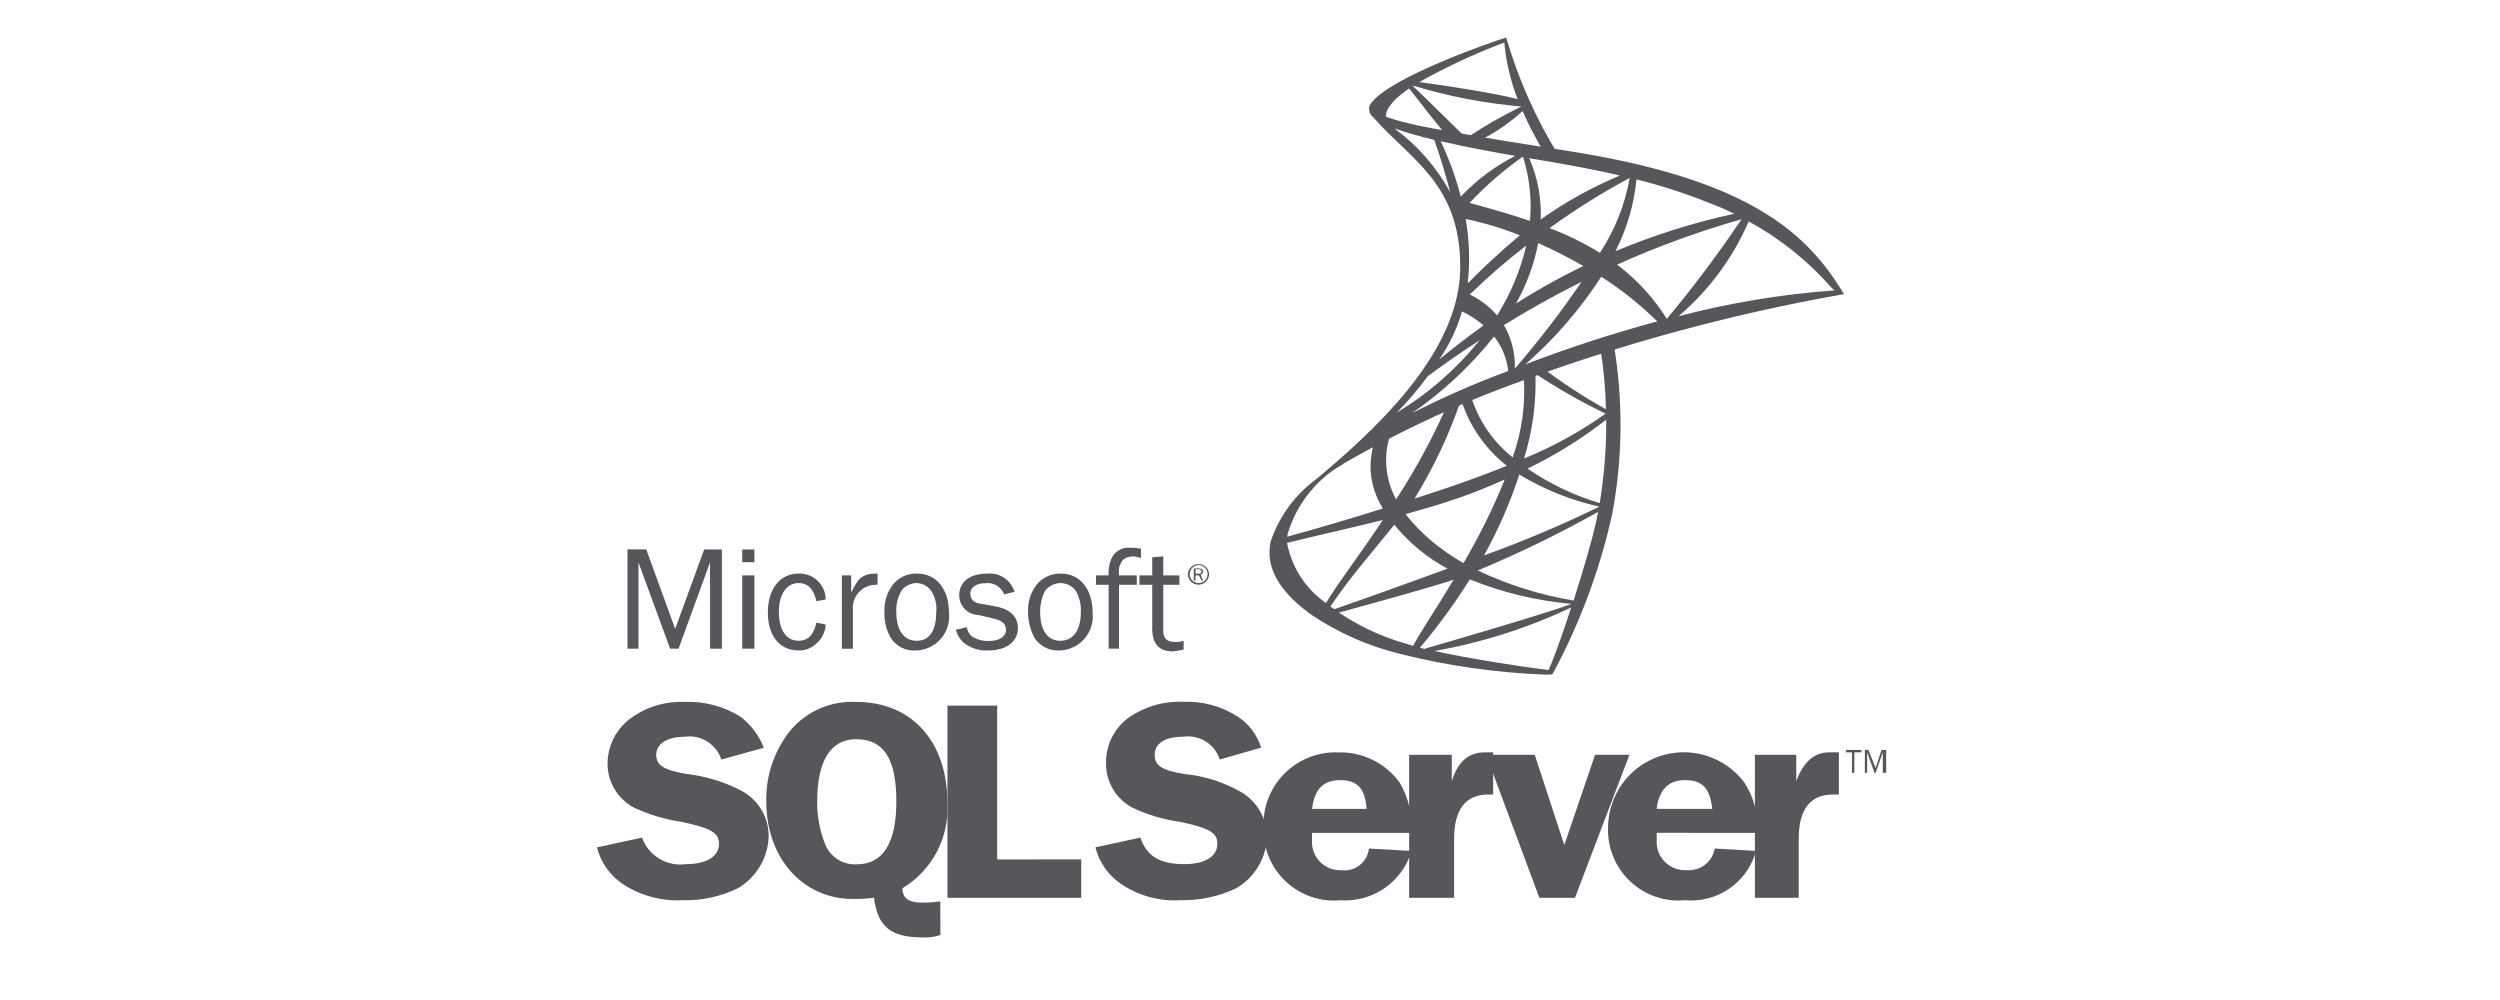 <svg width="100" height="40" viewBox="0 0 100 40" fill="none" xmlns="http://www.w3.org/2000/svg">
<g clip-path="url(#clip0_6721_24126)">
<path fill-rule="evenodd" clip-rule="evenodd" d="M28.853 30.381C28.755 30.08 28.554 29.824 28.285 29.657C28.016 29.491 27.697 29.424 27.384 29.471C26.674 29.471 26.248 29.762 26.248 30.192C26.248 30.623 26.58 30.813 27.484 30.961C28.279 31.054 29.049 31.298 29.751 31.682C30.058 31.867 30.311 32.128 30.485 32.44C30.66 32.752 30.75 33.104 30.747 33.462C30.733 33.883 30.612 34.293 30.397 34.654C30.181 35.016 29.878 35.317 29.515 35.53C28.823 35.866 28.06 36.031 27.29 36.009C26.434 36.051 25.587 35.816 24.875 35.338C24.379 34.993 24.025 34.48 23.879 33.894L25.681 33.505C25.807 33.855 26.05 34.152 26.369 34.346C26.688 34.539 27.063 34.617 27.432 34.567C28.236 34.567 28.76 34.275 28.76 33.747C28.76 33.312 28.425 33.123 27.29 32.881C26.619 32.782 25.966 32.587 25.351 32.302C25.031 32.13 24.764 31.874 24.579 31.561C24.394 31.249 24.298 30.891 24.302 30.528C24.306 30.183 24.389 29.843 24.545 29.534C24.702 29.226 24.927 28.958 25.203 28.75C25.83 28.282 26.599 28.044 27.381 28.077C28.165 28.044 28.941 28.247 29.607 28.661C30.033 28.98 30.361 29.413 30.553 29.91L28.853 30.381Z" fill="#56575A"/>
<path fill-rule="evenodd" clip-rule="evenodd" d="M34.252 29.568C35.339 29.568 35.854 30.337 35.854 32.067C35.854 33.751 35.292 34.57 34.297 34.57C34.029 34.592 33.762 34.529 33.532 34.391C33.303 34.252 33.123 34.045 33.017 33.798C32.795 33.248 32.683 32.66 32.687 32.066C32.687 30.38 33.258 29.567 34.252 29.567V29.568ZM37.613 36.058C37.36 36.09 37.106 36.106 36.851 36.104C36.335 36.104 36.097 35.91 36.097 35.529C36.68 35.179 37.156 34.676 37.473 34.074C37.79 33.472 37.937 32.795 37.896 32.116C37.896 29.663 36.474 28.077 34.252 28.077C33.762 28.051 33.273 28.137 32.822 28.328C32.37 28.52 31.968 28.811 31.646 29.181C30.978 29.992 30.625 31.016 30.652 32.066C30.652 34.325 32.116 35.958 34.109 35.958C34.394 35.964 34.678 35.947 34.96 35.909C35.103 37.061 35.624 37.497 36.907 37.497C37.147 37.511 37.388 37.478 37.616 37.399L37.613 36.058Z" fill="#56575A"/>
<path fill-rule="evenodd" clip-rule="evenodd" d="M43.249 34.375V35.911H37.898V28.224H39.887V34.379L43.249 34.375Z" fill="#56575A"/>
<path fill-rule="evenodd" clip-rule="evenodd" d="M48.791 30.38C48.694 30.079 48.493 29.822 48.224 29.655C47.955 29.489 47.635 29.423 47.322 29.469C46.559 29.469 46.188 29.761 46.188 30.191C46.188 30.622 46.471 30.812 47.369 30.96C48.169 31.037 48.944 31.282 49.643 31.681C49.954 31.864 50.213 32.124 50.395 32.435C50.578 32.747 50.677 33.1 50.684 33.461C50.67 33.881 50.55 34.292 50.335 34.653C50.12 35.015 49.816 35.316 49.453 35.529C48.759 35.859 47.997 36.024 47.228 36.008C46.37 36.063 45.519 35.827 44.813 35.337C44.316 34.993 43.962 34.479 43.817 33.893L45.617 33.504C45.854 34.228 46.374 34.566 47.369 34.566C48.174 34.566 48.694 34.274 48.694 33.746C48.694 33.311 48.365 33.122 47.229 32.88C46.554 32.788 45.898 32.593 45.283 32.301C44.963 32.128 44.697 31.871 44.514 31.558C44.33 31.244 44.236 30.886 44.242 30.523C44.236 30.181 44.311 29.843 44.458 29.534C44.606 29.226 44.823 28.956 45.093 28.745C45.738 28.277 46.522 28.039 47.318 28.072C48.087 28.038 48.848 28.242 49.496 28.656C49.95 28.947 50.286 29.39 50.445 29.905L48.791 30.38Z" fill="#56575A"/>
<path fill-rule="evenodd" clip-rule="evenodd" d="M52.481 32.356C52.579 31.586 52.908 31.204 53.621 31.204C54.282 31.204 54.612 31.538 54.662 32.356H52.481ZM56.462 33.316C56.509 32.61 56.343 31.907 55.984 31.297C55.702 30.913 55.331 30.603 54.903 30.394C54.476 30.185 54.003 30.082 53.527 30.095C53.127 30.08 52.728 30.149 52.356 30.297C51.984 30.445 51.647 30.669 51.366 30.954C51.085 31.239 50.867 31.58 50.725 31.954C50.583 32.328 50.52 32.728 50.541 33.128C50.531 33.526 50.605 33.923 50.759 34.29C50.913 34.658 51.142 34.989 51.433 35.261C51.724 35.534 52.07 35.741 52.447 35.871C52.824 36 53.224 36.048 53.621 36.011C54.248 36.054 54.87 35.882 55.387 35.523C55.903 35.165 56.282 34.641 56.461 34.039L54.755 33.941C54.742 34.071 54.703 34.196 54.641 34.31C54.578 34.423 54.494 34.524 54.392 34.604C54.291 34.685 54.174 34.745 54.049 34.779C53.924 34.814 53.793 34.824 53.664 34.807C53.505 34.816 53.346 34.791 53.197 34.733C53.048 34.676 52.913 34.587 52.801 34.474C52.69 34.36 52.603 34.224 52.548 34.074C52.492 33.925 52.469 33.765 52.48 33.606V33.314L56.462 33.316Z" fill="#56575A"/>
<path fill-rule="evenodd" clip-rule="evenodd" d="M56.365 35.911V30.191H58.072V31.246C58.304 30.48 58.736 30.093 59.4 30.093H59.726V31.78H59.538C58.642 31.78 58.164 32.356 58.164 33.557V35.911H56.365Z" fill="#56575A"/>
<path fill-rule="evenodd" clip-rule="evenodd" d="M62.999 35.912H61.576L59.444 30.192H61.39L62.572 33.801L63.803 30.192H65.177L62.999 35.912Z" fill="#56575A"/>
<path fill-rule="evenodd" clip-rule="evenodd" d="M66.265 32.356C66.363 31.586 66.738 31.204 67.405 31.204C68.109 31.204 68.395 31.538 68.493 32.356H66.265ZM70.291 33.316C70.347 32.604 70.163 31.893 69.77 31.297C69.388 30.789 68.855 30.414 68.248 30.226C67.64 30.037 66.989 30.045 66.386 30.247C65.783 30.45 65.259 30.837 64.888 31.354C64.518 31.871 64.32 32.491 64.321 33.127C64.311 33.526 64.385 33.923 64.54 34.291C64.694 34.659 64.924 34.99 65.216 35.262C65.508 35.535 65.854 35.742 66.232 35.871C66.61 36 67.01 36.047 67.408 36.009C68.037 36.065 68.665 35.898 69.183 35.538C69.702 35.177 70.077 34.646 70.243 34.037L68.589 33.94C68.544 34.201 68.401 34.435 68.19 34.596C67.979 34.757 67.715 34.831 67.451 34.806C67.291 34.814 67.132 34.788 66.984 34.73C66.836 34.673 66.701 34.584 66.59 34.47C66.478 34.357 66.392 34.221 66.336 34.072C66.281 33.922 66.258 33.763 66.269 33.604V33.312L70.291 33.316Z" fill="#56575A"/>
<path fill-rule="evenodd" clip-rule="evenodd" d="M70.196 35.911V30.191H71.85V31.246C72.135 30.48 72.562 30.093 73.176 30.093H73.555V31.78H73.32C72.422 31.78 71.949 32.356 71.949 33.557V35.911H70.196Z" fill="#56575A"/>
<path fill-rule="evenodd" clip-rule="evenodd" d="M28.401 25.947V22.495L27.143 25.947H26.804L25.539 22.495V25.947H25.1V21.977H25.851L27.007 25.156L28.167 21.978H28.875V25.949L28.401 25.947Z" fill="#56575A"/>
<path fill-rule="evenodd" clip-rule="evenodd" d="M29.689 23.016H30.176V25.948H29.689V23.016ZM29.689 21.978H30.176V22.488H29.689V21.978Z" fill="#56575A"/>
<path fill-rule="evenodd" clip-rule="evenodd" d="M33.028 24.983C33.015 25.261 32.893 25.522 32.688 25.709C32.592 25.811 32.476 25.891 32.347 25.944C32.218 25.997 32.079 26.023 31.94 26.018C31.188 26.018 30.714 25.435 30.714 24.501C30.714 23.567 31.188 22.944 31.94 22.944C32.08 22.938 32.22 22.96 32.351 23.009C32.482 23.058 32.602 23.133 32.704 23.23C32.805 23.326 32.886 23.442 32.942 23.571C32.998 23.7 33.027 23.838 33.028 23.978L32.656 24.048C32.553 23.568 32.313 23.322 31.94 23.322C31.464 23.322 31.155 23.774 31.155 24.463C31.155 25.223 31.464 25.63 31.94 25.63C32.315 25.63 32.553 25.39 32.656 24.904L33.028 24.983Z" fill="#56575A"/>
<path fill-rule="evenodd" clip-rule="evenodd" d="M33.674 25.949V23.016H34.047V23.705C34.132 23.524 34.233 23.352 34.35 23.19C34.427 23.113 34.518 23.052 34.618 23.011C34.718 22.969 34.825 22.948 34.934 22.948H35.102V23.393C34.968 23.383 34.834 23.402 34.709 23.45C34.583 23.497 34.469 23.571 34.375 23.667C34.281 23.763 34.209 23.878 34.165 24.004C34.12 24.131 34.103 24.265 34.116 24.399V25.95L33.674 25.949Z" fill="#56575A"/>
<path fill-rule="evenodd" clip-rule="evenodd" d="M37.96 24.503C37.981 24.691 37.963 24.881 37.907 25.062C37.851 25.242 37.757 25.41 37.633 25.552C37.508 25.695 37.356 25.81 37.184 25.89C37.013 25.971 36.827 26.014 36.637 26.019C36.445 26.033 36.251 25.997 36.077 25.912C35.903 25.828 35.755 25.698 35.647 25.538C35.452 25.216 35.358 24.843 35.377 24.468C35.363 24.098 35.47 23.735 35.681 23.431C35.796 23.271 35.95 23.142 36.128 23.057C36.306 22.972 36.503 22.933 36.7 22.945C37.45 22.945 37.959 23.565 37.959 24.502L37.96 24.503ZM36.057 23.634C35.91 23.885 35.838 24.174 35.852 24.465C35.852 25.225 36.158 25.632 36.67 25.632C37.181 25.632 37.448 25.22 37.448 24.498C37.483 24.194 37.411 23.887 37.245 23.63C37.176 23.532 37.084 23.453 36.978 23.4C36.872 23.346 36.754 23.32 36.635 23.322C36.521 23.329 36.41 23.36 36.309 23.413C36.209 23.466 36.12 23.54 36.051 23.63" fill="#56575A"/>
<path fill-rule="evenodd" clip-rule="evenodd" d="M38.671 25.087C38.694 25.216 38.753 25.337 38.842 25.433C39.052 25.577 39.304 25.649 39.559 25.639C39.964 25.639 40.24 25.468 40.24 25.19C40.24 24.949 40.073 24.812 39.732 24.741L39.153 24.602C38.944 24.599 38.744 24.515 38.597 24.367C38.45 24.218 38.368 24.017 38.368 23.808C38.368 23.295 38.778 22.947 39.459 22.947C39.701 22.917 39.947 22.973 40.152 23.105C40.357 23.238 40.509 23.439 40.581 23.672L40.17 23.777C40.114 23.631 40.01 23.506 39.876 23.425C39.741 23.343 39.584 23.308 39.427 23.326C39.05 23.326 38.813 23.498 38.813 23.739C38.813 23.981 38.95 24.119 39.254 24.154L39.833 24.259C40.409 24.365 40.717 24.672 40.717 25.121C40.717 25.676 40.241 26.019 39.527 26.019C39.171 26.038 38.822 25.927 38.543 25.706C38.393 25.567 38.286 25.388 38.234 25.19L38.671 25.087Z" fill="#56575A"/>
<path fill-rule="evenodd" clip-rule="evenodd" d="M43.704 24.502C43.725 24.69 43.707 24.881 43.651 25.062C43.594 25.243 43.501 25.41 43.376 25.552C43.252 25.695 43.099 25.81 42.927 25.89C42.755 25.971 42.569 26.014 42.38 26.018C42.188 26.029 41.996 25.991 41.823 25.907C41.651 25.823 41.502 25.695 41.393 25.538C41.212 25.21 41.119 24.841 41.122 24.467C41.108 24.097 41.215 23.733 41.429 23.431C41.546 23.273 41.7 23.147 41.877 23.062C42.054 22.977 42.249 22.937 42.446 22.944C43.195 22.944 43.705 23.564 43.705 24.501L43.704 24.502ZM41.8 23.633C41.672 23.892 41.605 24.176 41.605 24.464C41.605 25.224 41.911 25.632 42.415 25.632C42.919 25.632 43.233 25.219 43.233 24.497C43.252 24.195 43.181 23.893 43.031 23.629C42.958 23.534 42.865 23.457 42.758 23.404C42.652 23.351 42.534 23.323 42.415 23.322C42.297 23.326 42.181 23.356 42.075 23.409C41.97 23.462 41.877 23.537 41.804 23.629" fill="#56575A"/>
<path fill-rule="evenodd" clip-rule="evenodd" d="M45.474 23.391H44.76V25.947H44.345V23.391H43.839V23.015H44.345C44.331 22.792 44.367 22.568 44.449 22.36C44.51 22.215 44.615 22.093 44.75 22.012C44.885 21.931 45.042 21.895 45.198 21.91C45.346 21.907 45.494 21.919 45.639 21.945V22.323C45.55 22.293 45.458 22.271 45.366 22.256C45.058 22.256 44.891 22.361 44.822 22.565C44.755 22.671 44.755 22.702 44.755 23.017H45.469L45.474 23.391Z" fill="#56575A"/>
<path fill-rule="evenodd" clip-rule="evenodd" d="M47.345 25.982C47.2 26.018 47.052 26.043 46.903 26.055C46.359 26.055 46.089 25.742 46.089 25.154V23.392H45.578V23.016H46.089V22.29L46.531 22.256V23.016H47.176V23.393H46.531V25.225C46.531 25.538 46.667 25.678 47.004 25.678C47.119 25.681 47.235 25.667 47.346 25.635L47.345 25.982Z" fill="#56575A"/>
<path fill-rule="evenodd" clip-rule="evenodd" d="M48.364 22.981C48.359 23.09 48.312 23.193 48.233 23.269C48.153 23.345 48.048 23.387 47.938 23.387C47.829 23.387 47.724 23.345 47.644 23.269C47.565 23.193 47.518 23.09 47.513 22.981C47.514 22.924 47.526 22.869 47.549 22.817C47.572 22.765 47.605 22.718 47.647 22.68C47.688 22.641 47.736 22.61 47.789 22.59C47.842 22.571 47.899 22.561 47.955 22.564C48.065 22.566 48.169 22.61 48.245 22.689C48.322 22.767 48.364 22.872 48.364 22.981ZM47.586 22.981C47.591 23.069 47.629 23.153 47.691 23.216C47.753 23.279 47.836 23.317 47.924 23.324C47.973 23.327 48.022 23.32 48.068 23.302C48.114 23.285 48.156 23.259 48.192 23.226C48.227 23.192 48.255 23.151 48.275 23.106C48.294 23.061 48.304 23.013 48.304 22.964C48.304 22.915 48.294 22.866 48.275 22.821C48.255 22.776 48.227 22.736 48.192 22.702C48.156 22.668 48.114 22.642 48.068 22.625C48.022 22.608 47.973 22.601 47.924 22.603C47.831 22.612 47.743 22.655 47.681 22.725C47.618 22.796 47.584 22.887 47.586 22.981ZM48.06 23.224L47.957 23.016H47.822V23.224H47.751V22.738H47.953C48.057 22.738 48.123 22.773 48.123 22.876C48.122 22.902 48.111 22.927 48.093 22.946C48.076 22.965 48.051 22.978 48.026 22.981L48.123 23.224H48.06ZM47.957 22.946C48.026 22.946 48.06 22.911 48.06 22.876C48.062 22.862 48.059 22.848 48.055 22.835C48.05 22.822 48.042 22.81 48.033 22.8C48.023 22.791 48.011 22.783 47.998 22.778C47.985 22.773 47.971 22.771 47.957 22.772H47.822V22.945L47.957 22.946Z" fill="#56575A"/>
<path fill-rule="evenodd" clip-rule="evenodd" d="M74.08 30.912V30.094H73.843V29.997H74.458V30.094H74.174V30.912H74.08Z" fill="#56575A"/>
<path fill-rule="evenodd" clip-rule="evenodd" d="M75.311 30.912V30.094L75.028 30.912H74.978L74.686 30.094V30.912H74.594V29.998H74.734L75.026 30.721L75.261 29.998H75.447V30.912H75.311Z" fill="#56575A"/>
<path d="M55.634 5.021C55.148 4.64 55.661 4.098 55.965 3.841C56.087 3.739 56.219 3.64 56.366 3.538C56.74 4.015 57.705 5.267 58.079 5.665L58.752 5.611C58.407 5.305 56.933 3.818 56.514 3.441L56.531 3.428C57.929 3.852 59.366 4.13 60.821 4.256C60.825 4.261 60.827 4.268 60.826 4.275C60.105 4.626 59.408 5.024 58.739 5.465L59.3 5.562C59.88 5.26 60.419 4.884 60.902 4.444C61.152 5.003 61.434 5.547 61.748 6.073L62.292 6.134C61.409 4.686 60.722 3.128 60.248 1.5C59.532 1.721 55.571 3.115 54.845 4.127C54.562 4.516 55.379 4.827 55.641 5.022L55.634 5.021ZM60.171 1.697C60.242 2.474 60.422 3.237 60.706 3.965C59.787 3.719 57.542 3.381 56.77 3.284C57.863 2.67 59.001 2.14 60.175 1.7" fill="#56575A"/>
<path d="M73.671 11.618C72.309 9.432 70.208 7.422 63.956 6.249C62.63 6 61.064 5.804 58.329 5.318C57.372 5.151 54.493 4.701 54.851 4.101C54.783 4.19 54.753 4.302 54.768 4.412C54.782 4.523 54.84 4.623 54.929 4.691C56.359 6.345 58.41 7.309 58.41 10.669C58.41 13.755 55.675 16.619 52.931 18.929C52.786 19.048 52.639 19.173 52.489 19.299C54.996 17.731 57.657 16.424 60.43 15.398C64.753 13.78 69.215 12.564 73.761 11.765L73.671 11.618ZM60.595 14.744C60.614 14.134 60.462 13.531 60.157 13.003C61.063 12.443 62.103 11.852 63.264 11.271C62.44 12.478 61.549 13.638 60.595 14.744ZM60.897 6.279H60.923C61.181 7.105 61.275 7.973 61.2 8.834C60.378 8.556 59.558 8.329 58.784 8.115C59.424 7.432 60.132 6.817 60.897 6.278V6.279ZM63.33 10.64C62.405 11.088 61.506 11.588 60.639 12.14C61.065 11.389 61.365 10.573 61.528 9.725C62.145 9.997 62.746 10.302 63.33 10.64ZM61.985 9.123C63.005 8.383 64.075 7.713 65.186 7.119C64.999 8.188 64.594 9.207 63.997 10.114C63.359 9.721 62.685 9.39 61.985 9.123ZM58.793 11.779C59.508 11.084 60.262 10.43 61.051 9.821C60.819 10.811 60.424 11.755 59.883 12.616C59.582 12.263 59.209 11.978 58.79 11.78L58.793 11.779ZM59.337 13.018C58.671 13.499 58.082 13.96 57.568 14.38C57.974 13.793 58.283 13.143 58.481 12.456C58.79 12.603 59.077 12.79 59.337 13.013V13.018ZM60.796 9.413C60.069 10.018 59.372 10.659 58.709 11.334C58.804 10.476 58.777 9.609 58.628 8.758C59.368 8.914 60.094 9.133 60.797 9.413H60.796ZM59.187 13.609C58.259 14.76 57.137 15.74 55.871 16.504C56.319 16.051 56.732 15.566 57.107 15.052C57.606 14.683 58.311 14.176 59.187 13.609ZM59.763 13.458C60.078 13.856 60.274 14.334 60.329 14.839C59.016 15.326 57.733 15.888 56.484 16.522C57.723 15.669 58.828 14.636 59.764 13.458H59.763ZM64.052 11.07C64.859 11.585 65.609 12.184 66.29 12.856C64.503 13.339 62.742 13.913 61.014 14.575C62.183 13.554 63.205 12.375 64.049 11.072L64.052 11.07ZM64.684 10.586C66.296 9.858 67.96 9.252 69.661 8.77C68.735 10.149 67.738 11.478 66.673 12.753H66.683C66.68 12.755 66.678 12.756 66.675 12.757C66.672 12.758 66.668 12.758 66.665 12.758L66.673 12.752C66.147 11.915 65.473 11.181 64.684 10.585V10.586ZM69.387 8.547C67.755 8.899 66.159 9.401 64.619 10.048C65.076 9.151 65.362 8.177 65.46 7.176C66.431 7.418 67.385 7.725 68.315 8.096C68.69 8.237 69.046 8.388 69.385 8.558L69.387 8.547ZM64.798 7.02C63.679 7.487 62.616 8.077 61.628 8.78C61.665 7.938 61.508 7.1 61.169 6.329C62.385 6.53 63.601 6.74 64.798 7.02ZM60.614 6.233C59.798 6.648 59.06 7.2 58.431 7.864C58.235 7.102 57.966 6.361 57.628 5.651C58.743 5.907 59.924 6.118 60.614 6.235V6.233ZM55.767 5.135C56.294 5.316 56.829 5.47 57.372 5.595C57.639 6.361 57.847 7.055 58.009 7.694C57.461 6.686 56.697 5.812 55.771 5.135H55.767ZM67.14 12.65C68.354 11.617 69.315 10.319 69.949 8.856C71.19 9.534 72.302 10.423 73.238 11.483C73.281 11.534 73.331 11.579 73.387 11.615C71.278 11.767 69.187 12.113 67.141 12.649" fill="#56575A"/>
<path d="M64.553 13.752C64.529 13.646 64.117 13.885 64.013 13.911C64.143 14.725 64.219 15.546 64.239 16.37C63.336 15.871 62.471 15.304 61.652 14.674L61.407 14.805C61.406 14.769 61.403 14.733 61.397 14.698L61.002 14.833C60.877 14.93 60.926 14.818 60.942 14.978C61.036 16.102 60.888 17.233 60.506 18.294C59.708 17.662 59.124 16.799 58.833 15.823C58.748 15.857 58.665 15.886 58.582 15.921C58.485 15.957 58.433 15.937 58.461 16.043C58.796 17.067 59.427 17.967 60.274 18.632C59.552 18.924 58.741 19.224 57.83 19.534C57.505 19.642 57.076 19.781 56.582 19.945C57.354 18.69 57.982 17.352 58.454 15.956L57.897 16.181C57.334 17.462 56.67 18.695 55.912 19.871C55.89 19.905 55.869 19.941 55.845 19.973C55.631 19.583 55.499 19.153 55.459 18.71C55.418 18.266 55.469 17.82 55.608 17.397L55.601 17.418C55.651 17.257 55.114 17.66 55.062 17.687C54.906 17.757 54.917 17.875 54.886 18.031C54.839 18.268 54.816 18.509 54.82 18.751C54.844 19.315 55.015 19.862 55.315 20.34C54.134 20.709 52.778 21.119 51.49 21.467C51.495 21.422 51.502 21.378 51.512 21.335C51.864 20.172 52.643 19.186 53.693 18.573L53.949 18.26L52.489 19.289C51.72 19.901 51.144 20.721 50.83 21.652C50.546 22.899 51.482 23.89 52.466 24.598C53.544 25.32 54.742 25.847 56.003 26.155C57.914 26.636 59.871 26.914 61.841 26.986C61.925 26.987 62.008 26.983 62.092 26.975C62.092 26.975 62.163 26.839 62.174 26.828C63.227 24.853 64.006 22.744 64.489 20.558C64.911 18.312 64.931 16.008 64.549 13.755L64.553 13.752ZM61.419 14.95C62.316 15.546 63.254 16.079 64.224 16.546C63.21 17.268 62.115 17.87 60.962 18.34C61.302 17.243 61.456 16.097 61.419 14.95H61.419ZM58.259 19.949C58.94 19.715 59.591 19.451 60.191 19.178C59.724 20.33 59.174 21.446 58.544 22.517C58.538 22.517 58.534 22.517 58.529 22.517C58.241 22.354 57.963 22.173 57.697 21.977C57.142 21.577 56.645 21.102 56.222 20.565C56.921 20.37 57.603 20.176 58.261 19.945L58.259 19.949ZM51.486 21.716C52.719 21.407 54.025 21.122 55.314 20.8C54.357 22.242 53.528 23.304 53.04 24.121C52.224 23.556 51.665 22.692 51.483 21.716H51.486ZM53.216 24.259C53.987 23.106 54.922 22.047 55.772 20.992C55.985 21.25 56.215 21.494 56.461 21.722C56.898 22.121 57.381 22.465 57.901 22.747C56.405 23.293 54.849 23.857 53.369 24.369C53.32 24.334 53.264 24.297 53.216 24.259ZM56.524 25.836C56.438 25.811 56.358 25.787 56.291 25.762C55.318 25.492 54.396 25.067 53.558 24.504C54.169 24.328 56.842 23.616 58.144 23.189C57.414 24.404 56.766 25.362 56.528 25.828C56.529 25.831 56.529 25.833 56.528 25.836H56.524ZM61.941 26.802C60.913 26.678 58.794 26.351 57.377 26.041C59.271 25.707 61.112 25.12 62.85 24.297C62.493 25.391 62.139 26.38 61.942 26.802H61.941ZM57.019 25.94C57.006 25.945 56.994 25.952 56.983 25.959C56.917 25.937 56.858 25.922 56.797 25.907C57.528 25.046 58.194 24.134 58.792 23.176C60.092 23.701 61.462 24.031 62.859 24.154C61.958 24.511 57.246 25.876 57.02 25.939L57.019 25.94ZM63.85 20.842C63.681 21.621 63.317 22.857 62.943 24.021C61.616 23.801 60.326 23.397 59.111 22.82C60.758 22.132 62.365 21.349 63.923 20.477C63.899 20.601 63.877 20.729 63.851 20.842H63.85ZM63.966 20.271C62.466 21.001 60.929 21.651 59.36 22.217C59.934 21.186 60.407 20.102 60.773 18.981C61.761 19.578 62.84 20.012 63.966 20.264V20.274V20.271ZM63.989 20.124C62.961 19.817 61.986 19.352 61.101 18.744C62.217 18.205 63.272 17.549 64.248 16.786C64.257 17.904 64.17 19.021 63.988 20.124" fill="#56575A"/>
</g>
<defs>
<clipPath id="clip0_6721_24126">
<rect width="100" height="40" rx="4" fill="white"/>
</clipPath>
</defs>
</svg>
